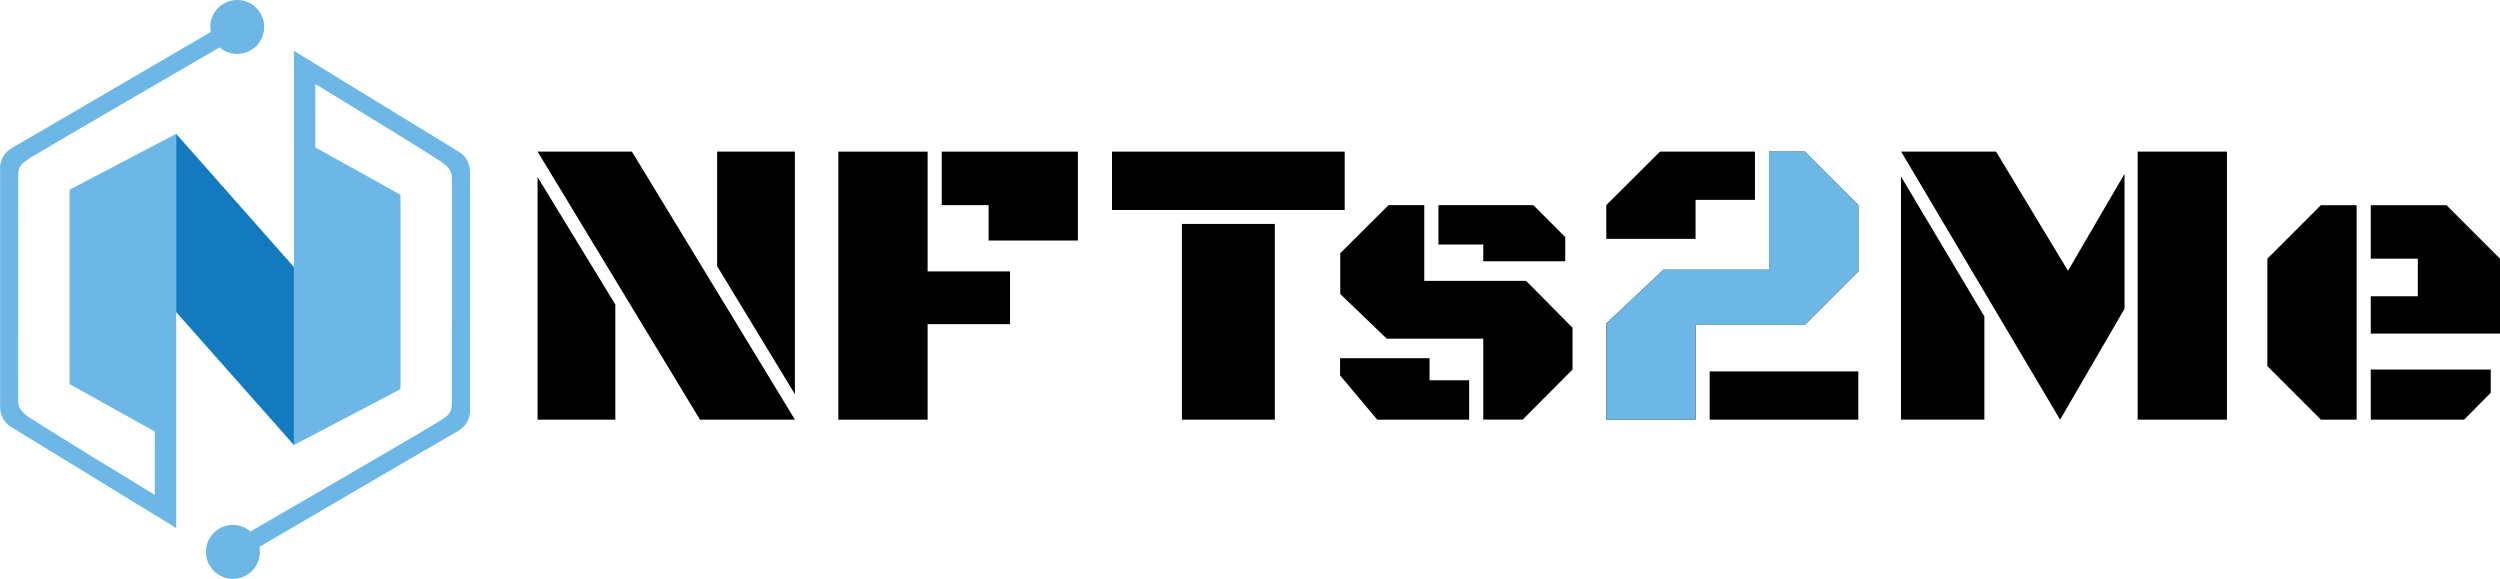 <?xml version="1.0" encoding="UTF-8" standalone="no"?>
<!-- Generator: Adobe Illustrator 24.1.0, SVG Export Plug-In . SVG Version: 6.00 Build 0)  -->

<svg
   version="1.1"
   x="0px"
   y="0px"
   viewBox="0 0 758.254 175.57"
   xml:space="preserve"
   id="svg37"
   sodipodi:docname="nfts2me.svg"
   width="758.254"
   height="175.57"
   inkscape:version="1.1.2 (0a00cf5339, 2022-02-04)"
   xmlns:inkscape="http://www.inkscape.org/namespaces/inkscape"
   xmlns:sodipodi="http://sodipodi.sourceforge.net/DTD/sodipodi-0.dtd"
   xmlns="http://www.w3.org/2000/svg"
   xmlns:svg="http://www.w3.org/2000/svg"><defs
   id="defs41" /><sodipodi:namedview
   id="namedview39"
   pagecolor="#ffffff"
   bordercolor="#666666"
   borderopacity="1.0"
   inkscape:pageshadow="2"
   inkscape:pageopacity="0.0"
   inkscape:pagecheckerboard="0"
   showgrid="false"
   inkscape:zoom="1.4178201"
   inkscape:cx="387.91945"
   inkscape:cy="101.91702"
   inkscape:window-width="1846"
   inkscape:window-height="1016"
   inkscape:window-x="74"
   inkscape:window-y="27"
   inkscape:window-maximized="1"
   inkscape:current-layer="svg37" />
<style
   type="text/css"
   id="style2">
	.st0{fill:#6CB7E6;}
	.st1{fill:#147ABF;}
</style>
<g
   id="Capa_1"
   transform="translate(-33.096,-196.4)">
</g>
<g
   id="Capa_2"
   transform="translate(-33.096,-196.4)">
	<g
   id="g9">
		<circle
   class="st0"
   cx="105.05"
   cy="204.58"
   r="8.18"
   id="circle5" />
		<path
   class="st0"
   d="M 80.05,327.28 54.21,312.9 V 253.94 L 86.54,236.99 V 356.55 L 36.4,325.86 c 0,0 -3.28,-1.71 -3.28,-6.2 0,-4.49 0,-71.78 0,-71.78 0,0 -0.57,-4.27 3.85,-6.76 4.42,-2.49 60.67,-35.39 60.67,-35.39 l 2.07,5.04 c 0,0 -53.67,31.08 -57.95,33.85 -1.78,1.15 -3.15,2.11 -3.15,4.98 0,2.98 -0.01,54.64 -0.01,67.42 0,2.51 0.22,3.4 2.27,5.19 1.9,1.64 39.16,24.28 39.16,24.28 z"
   id="path7" />
	</g>
	<g
   id="g15">
		<circle
   class="st0"
   cx="103.73"
   cy="363.79"
   r="8.18"
   id="circle11" />
		<path
   class="st0"
   d="m 128.72,241.09 25.85,14.38 v 58.96 l -32.33,16.95 V 211.82 l 50.13,30.69 c 0,0 3.28,1.71 3.28,6.2 0,4.49 0,71.78 0,71.78 0,0 0.57,4.27 -3.85,6.76 -4.41,2.49 -60.67,35.39 -60.67,35.39 l -2.07,-5.04 c 0,0 53.67,-31.08 57.95,-33.85 1.78,-1.15 3.15,-2.11 3.15,-4.98 0,-2.98 0.01,-54.64 0.01,-67.42 0,-2.51 -0.22,-3.4 -2.27,-5.19 -1.9,-1.64 -39.16,-24.28 -39.16,-24.28 z"
   id="path13" />
	</g>
</g>
<g
   id="Capa_3"
   transform="translate(-33.096,-196.4)">
	<polygon
   class="st1"
   points="122.24,331.38 86.53,291.04 86.53,236.99 122.24,277.39 "
   id="polygon18" />
	<path
   d="m 245.4,323.68 -49.25,-81.29 h 28.61 l 49.44,81.29 z m -49.26,0 V 250.1 l 23.59,38.66 v 34.92 z m 78.05,-7.72 -23.59,-38.84 v -34.74 h 23.59 z"
   id="path20" />
	<path
   d="m 287.36,323.68 v -81.29 h 27.08 v 36.33 h 25 v 15.99 h -25 v 28.98 h -27.08 z m 45.58,-54.34 v -10.72 h -14.21 v -16.23 h 41.29 v 26.96 h -27.08 z"
   id="path22" />
	<path
   d="m 370.37,260.09 v -17.7 h 70.57 v 17.7 z m 21.2,63.59 v -59.36 h 28.18 v 59.36 z"
   id="path24" />
	<path
   d="m 450.81,323.68 -11.27,-13.42 v -5.21 h 27.14 v 6.68 h 12.01 v 11.95 z m 32.16,0 V 299.11 H 453.69 L 439.6,285.57 V 273.2 l 14.64,-14.58 h 10.84 v 22.97 h 30.88 l 14.09,14.21 v 12.68 l -15.13,15.19 h -11.95 z m 0,-48.03 v -5.08 h -13.6 v -11.95 h 28.79 l 9.68,9.68 v 7.35 z"
   id="path26" />
	<path
   d="m 520.28,323.68 v -29.16 l 17.34,-16.3 h 32.04 v -35.84 h 10.84 l 16.23,16.23 v 20.09 l -16.23,16.23 h -33.14 v 28.73 h -27.08 z m 0,-54.83 v -10.23 l 16.3,-16.23 h 28.79 v 14.64 h -18.01 v 11.82 z m 31.36,54.83 v -14.64 h 45.09 v 14.64 z"
   id="path28" />
	<polygon
   class="st0"
   points="596.73,258.62 596.73,278.71 580.5,294.95 547.35,294.95 547.35,323.68 520.28,323.68 520.28,294.52 537.61,278.22 569.65,278.22 569.65,242.38 580.5,242.38 "
   id="polygon30" />
	<path
   d="m 609.66,323.68 v -73.76 l 25.3,42.45 v 31.3 h -25.3 z m 48.27,0 -48.21,-81.29 h 28.79 l 21.81,36.14 17.15,-29.41 v 40.92 z m 23.52,0 v -81.29 h 27.08 v 81.29 z"
   id="path32" />
	<path
   d="m 737.02,323.68 -16.23,-16.23 v -32.59 l 16.23,-16.23 h 10.84 v 65.06 h -10.84 z m 15.13,-26.1 v -11.33 h 14.27 v -11.39 h -14.27 v -16.23 h 22.97 l 16.23,16.23 v 22.73 h -39.2 z m 0,26.1 v -15.19 h 36.39 v 7.05 l -8.09,8.15 h -28.3 z"
   id="path34" />
</g>
</svg>

